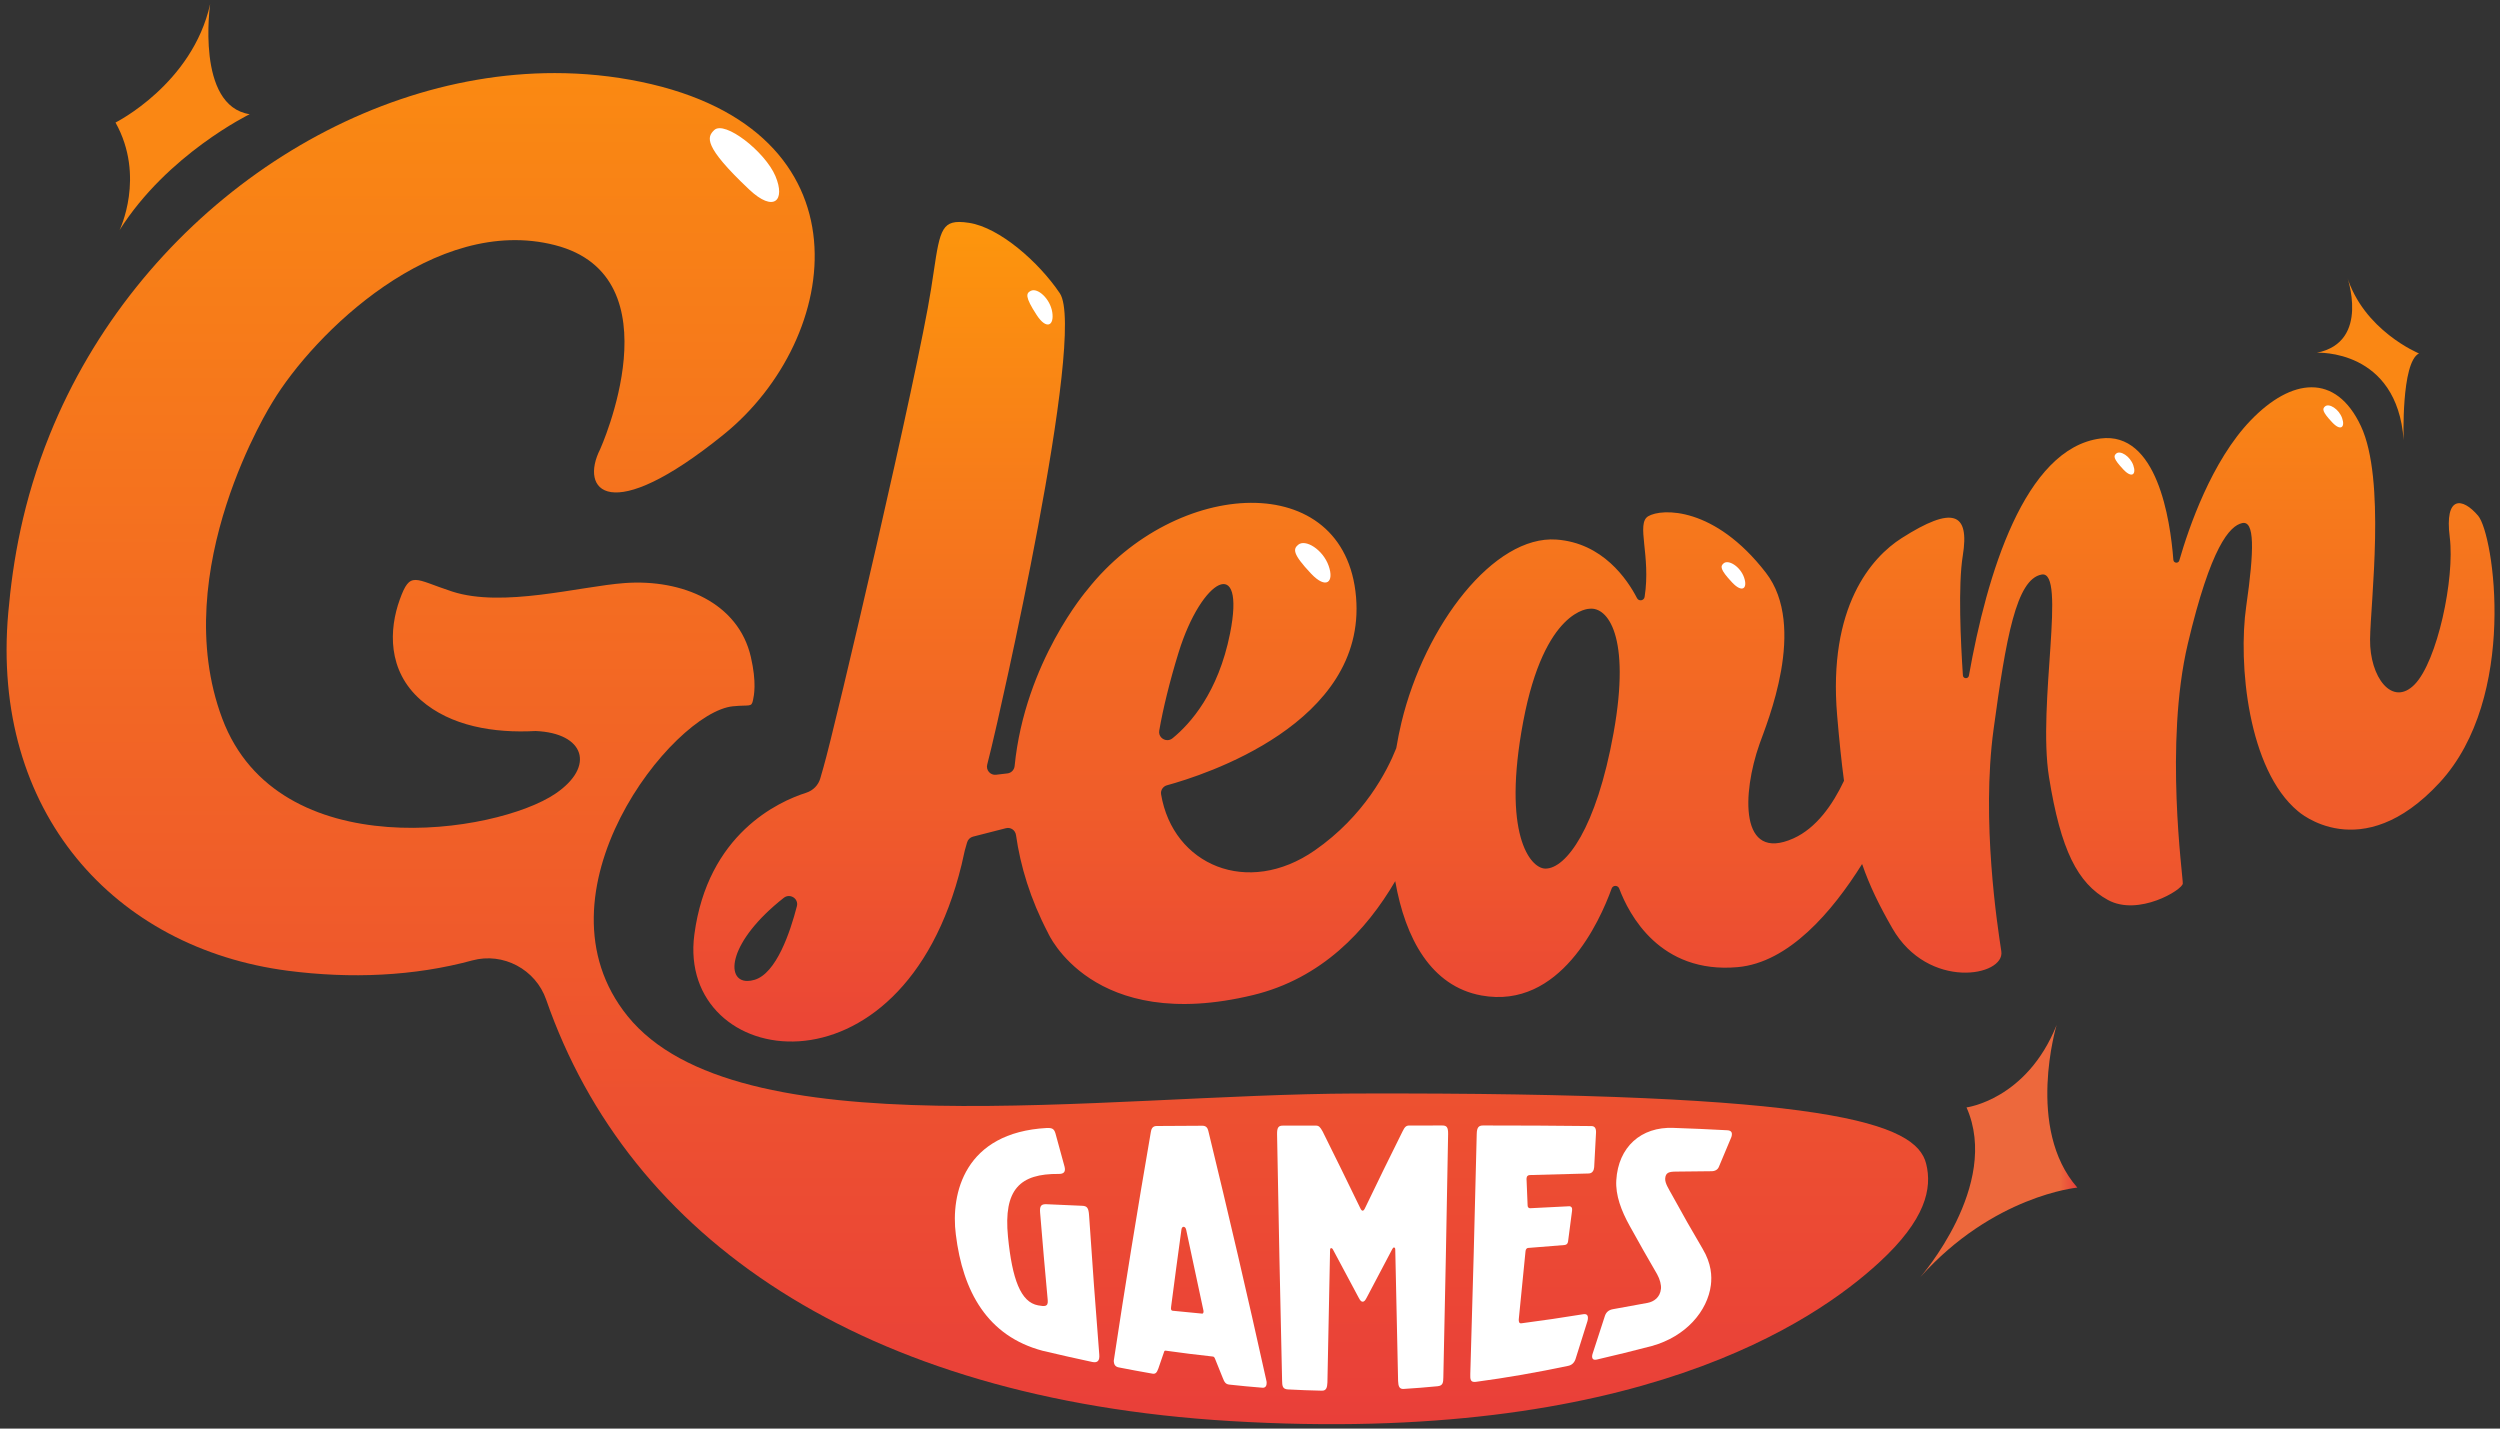<?xml version="1.0" encoding="UTF-8"?>
<svg width="371px" height="212px" viewBox="0 0 371 212" version="1.1" xmlns="http://www.w3.org/2000/svg" xmlns:xlink="http://www.w3.org/1999/xlink">
    <rect x="0" y="0" width="371" height="212" fill="#333333" stroke="none"/>
    <!-- Generator: Sketch 64 (93537) - https://sketch.com -->
    <title>Group 2</title>
    <desc>Created with Sketch.</desc>
    <defs>
        <linearGradient x1="50%" y1="100%" x2="50%" y2="-0%" id="linearGradient-1">
            <stop stop-color="#FD960C" offset="0%"></stop>
            <stop stop-color="#E93E3A" offset="100%"></stop>
        </linearGradient>
        <linearGradient x1="50%" y1="99.938%" x2="50%" y2="-0%" id="linearGradient-2">
            <stop stop-color="#FA8912" offset="0.061%"></stop>
            <stop stop-color="#E93E3A" offset="100%"></stop>
        </linearGradient>
        <linearGradient x1="0.003%" y1="49.997%" x2="100.002%" y2="49.997%" id="linearGradient-3">
            <stop stop-color="#ED683C" offset="0%"></stop>
            <stop stop-color="#ED683C" offset="88.764%"></stop>
            <stop stop-color="#E93E3A" offset="100%"></stop>
        </linearGradient>
    </defs>
    <g id="Page-1" stroke="none" stroke-width="1" fill="none" fill-rule="evenodd">
        <g id="Group-3" transform="translate(0.978, -56)" fill-rule="nonzero">
            <g id="Group-2" transform="translate(0, 56.591)">
                <path d="M137.188,143.994 C135.256,131.599 122.902,78.791 121.222,73.039 L121.222,73.039 C121.06,72.478 120.905,71.941 120.761,71.425 L120.761,71.425 C120.473,70.39 119.68,69.593 118.657,69.266 L118.657,69.266 C114.544,67.954 104.041,63.175 102.062,48.215 L102.062,48.215 C99.412,28.166 132.95,22.591 141.724,58.599 L141.724,58.599 C141.893,59.294 142.038,59.955 142.174,60.601 L142.174,60.601 C142.178,60.625 142.185,60.646 142.19,60.67 L142.19,60.67 C142.306,61.073 142.42,61.479 142.536,61.891 L142.536,61.891 C142.652,62.311 142.99,62.646 143.412,62.753 L143.412,62.753 C145.089,63.179 146.724,63.598 148.305,64.006 L148.305,64.006 C149.012,64.189 149.694,63.71 149.797,62.986 L149.797,62.986 C150.453,58.366 151.921,53.493 154.538,48.482 L154.538,48.482 C154.538,48.482 161.061,33.454 184.982,39.245 L184.982,39.245 C195.133,41.701 201.78,48.797 206.076,56.15 L206.076,56.15 C207.557,47.629 211.409,40.537 218.874,39.181 L218.874,39.181 C230.556,37.061 236.444,50.221 238.19,55.051 L238.19,55.051 C238.381,55.578 239.117,55.574 239.316,55.049 L239.316,55.049 C240.758,51.205 245.36,42.365 256.884,43.387 L256.884,43.387 C264.476,44.061 270.912,51.585 275.358,58.691 L275.358,58.691 C276.476,55.446 277.912,52.523 279.842,49.162 L279.842,49.162 C285.162,39.901 296.589,42.019 296.018,45.735 L296.018,45.735 C295.45,49.451 293.025,65.097 294.869,78.681 L294.869,78.681 C296.714,92.265 298.241,100.978 302.002,101.649 L302.002,101.649 C305.761,102.321 301.357,82.378 303.096,71.577 L303.096,71.577 C304.833,60.775 307.329,55.819 311.844,53.353 L311.844,53.353 C316.361,50.887 322.908,54.859 322.949,55.799 L322.949,55.799 C322.992,56.739 320.202,76.599 323.689,91.351 L323.689,91.351 C327.109,105.821 329.91,108.875 331.762,109.285 L331.762,109.285 C333.613,109.691 333.576,105.397 332.36,96.933 L332.36,96.933 C331.142,88.471 332.614,72.693 340.042,66.529 L340.042,66.529 C340.042,66.529 349.382,58.123 361.061,70.77 L361.061,70.77 C372.741,83.419 369.122,107.609 366.777,110.373 L366.777,110.373 C364.43,113.138 361.781,113.387 362.562,107.213 L362.562,107.213 C363.344,101.038 360.701,88.777 357.365,85.351 L357.365,85.351 C354.03,81.926 350.67,86.446 350.74,92.035 L350.74,92.035 C350.812,97.626 353.1,115.77 349.374,123.695 L349.374,123.695 C345.649,131.623 339.068,130.795 333.042,124.549 L333.042,124.549 C327.228,118.521 323.825,108.574 322.43,103.733 L322.43,103.733 C322.292,103.249 321.586,103.325 321.548,103.827 L321.548,103.827 C321.09,109.835 319.129,122.938 310.728,121.839 L310.728,121.839 C299.434,120.363 293.853,101.57 291.21,86.649 L291.21,86.649 C291.117,86.121 290.35,86.153 290.316,86.687 L290.316,86.687 C289.989,91.581 289.585,100.029 290.298,104.441 L290.298,104.441 C291.341,110.883 288.832,111.898 281.218,107.047 L281.218,107.047 C276.75,104.202 270.289,96.869 271.653,80.746 L271.653,80.746 C271.969,77.013 272.298,73.845 272.672,71.042 L272.672,71.042 C271.018,67.541 268.585,64.011 265.125,62.475 L265.125,62.475 C257.16,58.939 257.546,69.146 260.134,76.497 L260.134,76.497 C261.218,79.581 267.264,93.918 261.077,101.923 L261.077,101.923 C253.47,111.77 245.622,111.499 243.613,110.298 L243.613,110.298 C241.782,109.203 244.046,104.451 243.082,98.327 L243.082,98.327 C242.993,97.761 242.22,97.634 241.957,98.143 L241.957,98.143 C240.516,100.935 236.858,106.342 230.004,106.838 L230.004,106.838 C220.724,107.507 210.484,94.161 207.001,79.718 L207.001,79.718 C206.708,78.499 206.449,77.209 206.226,75.877 L206.226,75.877 C204.874,72.469 201.472,65.815 194.136,60.715 L194.136,60.715 C184.173,53.787 173.092,58.526 171.326,69.039 L171.326,69.039 C171.225,69.642 171.617,70.218 172.204,70.377 L172.204,70.377 C177.538,71.83 201.842,79.503 200.26,98.305 L200.26,98.305 C198.641,117.507 173.517,116.039 160.373,99.385 L160.373,99.385 C160.373,99.385 151.122,88.682 149.592,73.231 L149.592,73.231 C149.534,72.666 149.1,72.206 148.536,72.138 L148.536,72.138 C147.965,72.069 147.397,72.002 146.833,71.937 L146.833,71.937 C145.993,71.839 145.317,72.618 145.522,73.439 L145.522,73.439 C145.737,74.303 145.949,75.165 146.16,76.014 L146.16,76.014 C147.044,79.587 160.33,137.398 156.302,143.386 L156.302,143.386 C153.177,148.031 147.353,153.142 142.844,153.838 L142.844,153.838 C142.282,153.925 141.794,153.973 141.366,153.973 L141.366,153.973 C138.361,153.973 138.378,151.625 137.188,143.994 M171.053,78.485 C171.602,81.683 172.622,85.874 173.934,90.111 L173.934,90.111 C177.334,101.097 183.925,104.751 181.56,92.899 L181.56,92.899 C179.809,84.13 175.664,79.498 173.026,77.351 L173.026,77.351 C172.788,77.158 172.518,77.073 172.256,77.073 L172.256,77.073 C171.558,77.073 170.913,77.681 171.053,78.485 M228.274,58.015 C226.117,58.123 221.91,63.097 225.073,79.858 L225.073,79.858 C228.236,96.619 234.908,96.571 234.908,96.571 L234.908,96.571 C237.53,96.882 241.08,92.653 238.482,78.179 L238.482,78.179 C235.916,63.889 231.377,58.013 228.386,58.011 L228.386,58.011 C228.349,58.011 228.312,58.013 228.274,58.015 M115.332,53.671 C116.249,54.393 117.572,53.559 117.28,52.43 L117.28,52.43 C116.286,48.574 114.226,42.457 110.992,41.505 L110.992,41.505 C110.606,41.39 110.25,41.335 109.932,41.335 L109.932,41.335 C106.624,41.335 107.09,47.183 115.332,53.671" id="path36" fill="url(#linearGradient-1)" transform="translate(235.561, 93.16) scale(-1, 1) rotate(-180) translate(-235.561, -93.16) "></path>
                <path d="M0.249,130.691 C-2.376,101.071 16.041,80.879 41.754,77.544 C51.074,76.336 60.48,76.728 69.105,79.077 C73.688,80.325 78.516,77.747 80.073,73.26 C92.356,37.864 126.885,14.024 181.537,10.725 C241.796,7.087 268.389,25.537 277.837,34.208 C284.824,40.62 285.772,45.26 284.866,48.9 C283.356,54.957 270.825,59.54 200.157,59.328 C162.256,59.215 108.365,50.799 92.172,70.793 C77.438,88.984 98.844,115.911 107.792,116.792 C110.336,117.043 110.538,116.597 110.772,117.719 C110.91,118.391 111.334,120.272 110.448,124.12 C108.589,132.179 100.234,135.704 91.714,135.079 C85.046,134.589 73.64,131.372 66.121,133.823 C60.493,135.657 59.909,136.969 58.342,132.613 C56.772,128.257 56.458,122.101 61.486,117.707 C65.92,113.831 72.32,112.787 78.5,113.123 C85.793,112.821 87.397,107.867 81.457,103.832 C72.685,97.871 40.296,92.883 32.006,114.967 C23.72,137.048 39.448,161.911 39.448,161.911 C45.592,172.125 63.552,189.808 81.384,185.227 C99.656,180.532 88.081,154.933 88.081,154.933 C85.021,148.893 89.337,143.279 106.466,157.165 C123.992,171.371 128.657,202.307 94.126,209.461 C89.905,210.336 85.62,210.759 81.33,210.759 C50.534,210.761 19.308,189.029 6.414,157.129 C2.401,147.201 0.924,138.316 0.249,130.691 Z" id="path62" fill="url(#linearGradient-2)" transform="translate(142.577, 110.507) scale(-1, 1) rotate(-180) translate(-142.577, -110.507) "></path>
                <path d="M105.003,29.092 C103.959,28.076 103.311,26.782 110.198,20.285 C113.879,16.812 115.621,18.654 114.097,22.269 C112.573,25.884 106.55,30.6 105.003,29.092" id="path74" fill="#FFFFFF" transform="translate(109.502, 23.907) scale(-1, 1) rotate(-180) translate(-109.502, -23.907) "></path>
                <path d="M191.656,85.593 C190.934,84.969 190.796,84.285 193.569,81.338 C195.841,78.925 197.052,80.063 196.193,82.485 C195.337,84.906 192.726,86.519 191.656,85.593" id="path78" fill="#FFFFFF" transform="translate(193.841, 82.929) scale(-1, 1) rotate(-180) translate(-193.841, -82.929) "></path>
                <path d="M254.803,86.575 C254.322,86.158 254.227,85.701 256.082,83.73 C257.602,82.117 258.41,82.878 257.836,84.497 C257.264,86.117 255.518,87.194 254.803,86.575" id="path82" fill="#FFFFFF" transform="translate(256.264, 84.794) scale(-1, 1) rotate(-180) translate(-256.264, -84.794) "></path>
                <path d="M151.987,47.473 C151.301,47.122 151.08,46.625 152.864,43.888 C154.325,41.645 155.489,42.304 155.179,44.304 C154.867,46.304 153.004,47.992 151.987,47.473" id="path86" fill="#FFFFFF" transform="translate(153.356, 45.023) scale(-1, 1) rotate(-180) translate(-153.356, -45.023) "></path>
                <path d="M313.07,69.692 C312.667,69.342 312.59,68.961 314.138,67.317 C315.406,65.969 316.082,66.605 315.602,67.957 C315.125,69.308 313.667,70.208 313.07,69.692" id="path90" fill="#FFFFFF" transform="translate(314.29, 68.204) scale(-1, 1) rotate(-180) translate(-314.29, -68.204) "></path>
                <path d="M344.058,62.694 C343.655,62.345 343.579,61.964 345.126,60.32 C346.394,58.972 347.07,59.608 346.59,60.96 C346.113,62.31 344.655,63.21 344.058,62.694" id="path94" fill="#FFFFFF" transform="translate(345.278, 61.207) scale(-1, 1) rotate(-180) translate(-345.278, -61.207) "></path>
                <path d="M290.853,176.735 C295.986,165.185 283.97,151.523 283.97,151.523 L283.97,151.523 C294.796,163.675 307.3,164.837 307.3,164.837 L307.3,164.837 C299.592,173.587 304.224,188.964 304.224,188.964 L304.224,188.964 C299.797,177.88 290.853,176.735 290.853,176.735" id="path116" fill="url(#linearGradient-3)" transform="translate(295.635, 170.243) scale(-1, 1) rotate(-180) translate(-295.635, -170.243) "></path>
                <path d="M36.074,17.208 C36.074,17.208 23.859,11.267 16.76,-2.84217094e-14 C16.76,-2.84217094e-14 20.64,7.949 16.164,15.973 C16.164,15.973 27.586,21.684 30.21,33.567 C30.21,33.567 28.048,18.443 36.074,17.208" id="path128" fill="#FA8714" transform="translate(26.119, 16.783) scale(-1, 1) rotate(-180) translate(-26.119, -16.783) "></path>
                <path d="M342.851,53.245 C342.851,53.245 354.739,53.87 355.722,40.283 C355.722,40.283 355.326,51.803 357.998,53.141 C357.998,53.141 349.718,56.543 347.27,64.717 C347.27,64.717 350.895,54.854 342.851,53.245" id="path132" fill="#FA8714" transform="translate(350.424, 52.5) scale(-1, 1) rotate(-180) translate(-350.424, -52.5) "></path>
                <path d="M154.372,201.564 C155.144,201.588 155.439,201.458 155.647,200.776 C156.077,199.209 156.507,197.638 156.936,196.064 C156.989,195.88 157.043,195.696 157.055,195.512 C157.089,195.008 156.827,194.736 156.141,194.746 C150.419,194.798 147.911,192.5 148.607,185.424 C149.231,179.097 150.499,175.714 153.076,175.241 C154.015,175.082 154.599,174.982 154.504,176.022 C154.105,180.31 153.731,184.641 153.373,189.014 C153.291,190.032 153.551,190.285 154.352,190.25 C156.116,190.176 157.875,190.097 159.629,190.018 C160.351,189.986 160.568,189.7 160.641,188.586 C161.105,181.624 161.613,174.73 162.156,167.916 C162.225,167.053 161.919,166.669 161.112,166.841 C158.669,167.362 156.216,167.918 153.755,168.501 C145.549,170.677 141.903,177.288 140.868,185.75 C140.084,191.828 142.145,200.893 154.372,201.564" id="path136" fill="#FFFFFF" transform="translate(151.443, 184.183) scale(-1, 1) rotate(-180) translate(-151.443, -184.183) "></path>
                <path d="M175.055,189.889 C175.001,190.191 174.837,190.347 174.682,190.355 C174.523,190.36 174.371,190.22 174.345,189.924 C173.814,186.075 173.306,182.265 172.817,178.505 C172.817,178.504 172.79,178.264 172.794,178.215 C172.803,178.019 172.886,177.915 173.039,177.897 C174.513,177.743 175.979,177.599 177.447,177.468 C177.565,177.457 177.634,177.651 177.626,177.8 C177.623,177.849 177.619,177.948 177.575,178.103 C176.742,182.052 175.901,185.98 175.055,189.889 M186.945,167.551 C186.986,167.445 186.989,167.292 186.993,167.191 C187.003,166.781 186.825,166.437 186.371,166.472 C184.734,166.601 183.095,166.755 181.455,166.936 C180.923,166.995 180.727,167.267 180.471,167.945 C180.093,168.888 179.715,169.828 179.335,170.765 C179.25,170.973 179.17,171.081 179.017,171.099 C176.689,171.349 174.357,171.643 172.017,171.972 C171.865,171.995 171.793,171.909 171.762,171.768 C171.478,170.945 171.198,170.128 170.919,169.317 C170.694,168.687 170.478,168.487 170.059,168.559 C168.383,168.849 166.702,169.163 165.019,169.493 C164.521,169.591 164.345,169.945 164.315,170.315 C164.307,170.407 164.299,170.545 164.33,170.629 C165.93,181.24 167.771,192.616 169.806,204.42 C169.873,204.813 170.009,205.307 170.655,205.312 C172.929,205.331 175.198,205.343 177.469,205.351 C178.071,205.352 178.243,204.948 178.335,204.595 C181.294,192.427 184.182,180.053 186.945,167.551" id="path140" fill="#FFFFFF" transform="translate(175.651, 185.91) scale(-1, 1) rotate(-180) translate(-175.651, -185.91) "></path>
                <path d="M200.669,180.198 C199.403,182.584 198.123,184.981 196.83,187.384 C196.751,187.54 196.634,187.592 196.555,187.592 C196.477,187.592 196.402,187.49 196.403,187.282 C196.261,180.741 196.13,174.2 196.011,167.661 C195.981,166.885 195.835,166.421 195.197,166.433 C193.513,166.468 191.83,166.53 190.145,166.621 C189.314,166.668 189.305,167.184 189.285,167.952 C189.003,180.114 188.754,192.29 188.539,204.482 C188.523,205.512 188.759,205.769 189.402,205.769 C191.033,205.77 192.663,205.772 194.295,205.772 C194.737,205.773 194.939,205.564 195.306,204.893 C197.179,201.13 199.027,197.361 200.845,193.609 C201.005,193.248 201.122,193.146 201.238,193.146 C201.358,193.148 201.474,193.252 201.633,193.614 C203.446,197.389 205.289,201.161 207.159,204.908 C207.483,205.577 207.689,205.784 208.167,205.784 C209.799,205.785 211.43,205.786 213.063,205.788 C213.705,205.789 213.939,205.536 213.922,204.517 C213.715,192.472 213.478,180.446 213.214,168.442 C213.198,167.684 213.186,167.173 212.359,167.093 C210.678,166.93 208.995,166.796 207.315,166.692 C206.677,166.652 206.53,167.106 206.499,167.877 C206.367,174.37 206.23,180.872 206.079,187.38 C206.079,187.585 206.005,187.686 205.886,187.682 C205.807,187.68 205.73,187.628 205.651,187.472 C204.361,185.053 203.085,182.632 201.825,180.214 C201.633,179.85 201.478,179.641 201.247,179.637 C201.017,179.634 200.863,179.84 200.669,180.198" id="path144" fill="#FFFFFF" transform="translate(201.231, 186.11) scale(-1, 1) rotate(-180) translate(-201.231, -186.11) "></path>
                <path d="M233.984,176.482 C234.521,176.57 234.696,176.282 234.667,175.871 C234.657,175.733 234.649,175.597 234.6,175.453 C234.007,173.589 233.416,171.71 232.829,169.819 C232.643,169.283 232.285,168.933 231.753,168.821 C227.169,167.855 222.601,167.051 218.043,166.446 C217.215,166.337 217.192,166.834 217.213,167.583 C217.569,179.43 217.889,191.315 218.168,203.231 C218.191,204.239 218.479,204.49 219.123,204.49 C224.464,204.486 229.82,204.471 235.193,204.403 C235.719,204.397 235.901,204.019 235.871,203.411 C235.783,201.71 235.691,200.013 235.599,198.318 C235.573,197.85 235.345,197.381 234.788,197.366 C231.871,197.289 228.959,197.209 226.052,197.133 C225.773,197.126 225.568,196.974 225.555,196.583 C225.549,196.437 225.58,196.241 225.576,196.143 C225.625,194.971 225.675,193.801 225.72,192.633 C225.712,192.387 225.861,192.201 226.099,192.211 C228.023,192.303 229.947,192.401 231.875,192.502 C232.191,192.519 232.337,192.291 232.325,192.057 C232.321,191.978 232.317,191.899 232.313,191.819 C232.117,190.302 231.917,188.783 231.721,187.263 C231.668,186.977 231.537,186.778 231.184,186.749 C229.381,186.595 227.579,186.451 225.78,186.315 C225.584,186.302 225.419,186.094 225.407,185.802 C225.073,182.441 224.741,179.078 224.407,175.713 C224.393,175.371 224.456,175.09 224.801,175.134 C227.856,175.53 230.916,175.982 233.984,176.482" id="path148" fill="#FFFFFF" transform="translate(226.541, 185.46) scale(-1, 1) rotate(-180) translate(-226.541, -185.46) "></path>
                <path d="M236.002,166.812 C235.471,166.689 235.262,166.909 235.295,167.36 C235.305,167.496 235.353,167.639 235.401,167.783 C235.998,169.644 236.599,171.491 237.202,173.324 C237.39,173.845 237.759,174.173 238.377,174.283 C240.087,174.583 241.803,174.896 243.521,175.219 C244.449,175.395 245.386,176.025 245.51,177.319 C245.561,177.865 245.371,178.697 244.939,179.468 C243.614,181.735 242.259,184.128 240.879,186.627 C239.629,188.868 238.742,191.195 238.881,193.431 C239.175,198.34 242.546,201.385 247.355,201.188 C250.014,201.099 252.679,200.984 255.353,200.837 C255.885,200.808 256.066,200.552 256.03,200.188 C256.018,200.068 256.009,199.947 255.957,199.827 C255.339,198.369 254.719,196.896 254.105,195.412 C253.943,195.007 253.555,194.763 253.03,194.759 C251.241,194.749 249.451,194.728 247.665,194.701 C246.697,194.687 246.202,194.551 246.137,193.684 C246.085,192.989 246.655,192.145 247.106,191.316 C248.663,188.476 250.189,185.784 251.677,183.273 C253.031,181.004 253.07,179.156 252.918,177.876 C252.431,174.012 249.222,170.227 244.153,168.821 C241.427,168.109 238.711,167.436 236.002,166.812" id="path152" fill="#FFFFFF" transform="translate(245.663, 183.988) scale(-1, 1) rotate(-180) translate(-245.663, -183.988) "></path>
            </g>
        </g>
    </g>
</svg>